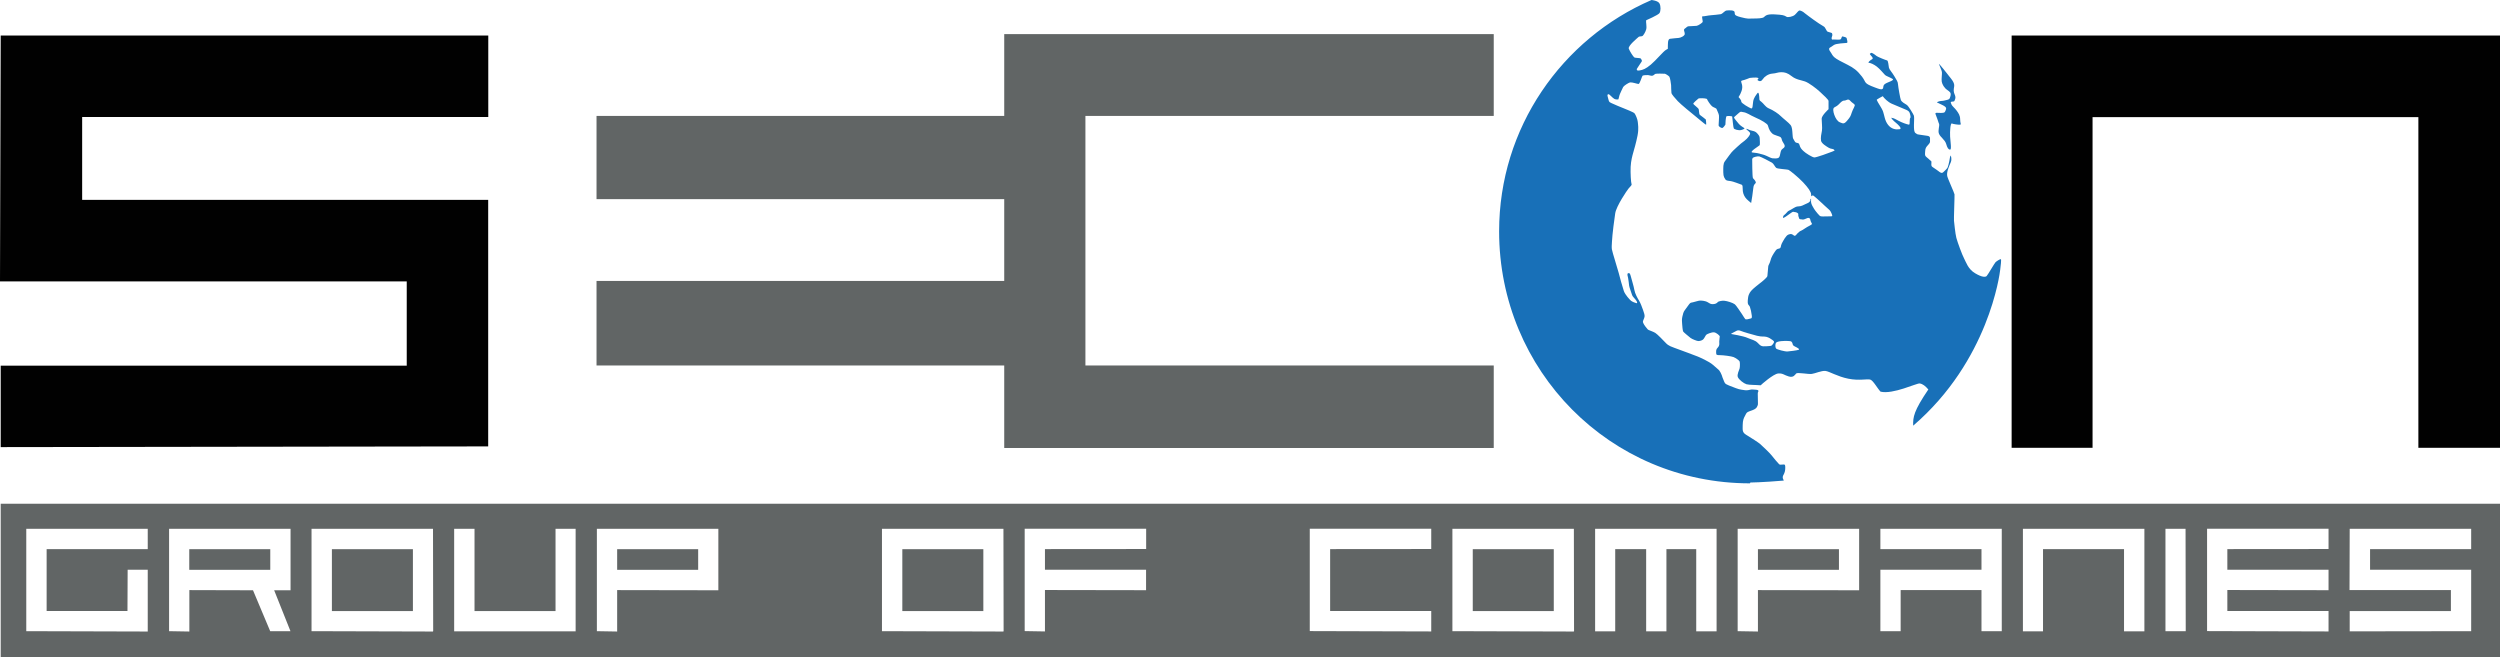 <?xml version="1.0" encoding="UTF-8"?> <svg xmlns="http://www.w3.org/2000/svg" id="Layer_2" data-name="Layer 2" viewBox="0 0 283.6 74.56"><defs><style> .cls-1 { fill: #010101; } .cls-2 { fill: #1a70b9; } .cls-3 { fill: #1870b8; } .cls-4 { fill: #616565; } </style></defs><g id="Layer_2-2" data-name="Layer 2"><g id="Layer_2-2" data-name="Layer 2-2"><g><g><rect class="cls-4" x="199.42" y="62.3" width="9.19" height="2.34"></rect><rect class="cls-4" x="37.65" y="62.3" width="9.19" height="7.02"></rect><rect class="cls-4" x="70.01" y="62.3" width="9.19" height="2.34"></rect><rect class="cls-4" x="167.07" y="62.3" width="9.19" height="7.02"></rect><rect class="cls-4" x="102.36" y="62.3" width="9.19" height="7.02"></rect><rect class="cls-4" x="21.47" y="62.3" width="9.19" height="2.34"></rect><path class="cls-4" d="m.08,57.14v17.42h283.52v-17.42H.08Zm14.38,12.17l.02-4.68h2.28v7.01l-13.78-.04v-11.61h13.78v2.3H5.29v7.02h9.17Zm18.5-2.35h-1.86l1.85,4.64h-2.3l-1.95-4.64-7.22-.02v4.7l-2.3-.04v-11.61h13.78v6.97Zm16.16,4.64v.04l-13.78-.04v-11.61h13.78l.02,11.61h-.02Zm16.18.02h-13.78v-11.63h2.31v9.33h9.19v-9.33h2.28v11.63Zm16.19-4.66h-.01l-11.47-.02v4.7l-2.3-.04v-11.61h13.78v6.97Zm32.34,4.64v.04l-13.78-.04v-11.61h13.78l.02,11.61h-.02Zm16.19-9.32h-.01s-11.47.01-11.47.01v2.34h11.47v2.32l-11.47-.02v4.7l-2.3-.04v-11.61h13.78v2.3Zm32.34,0h0s-11.47.01-11.47.01v7.02h11.47v2.32l-13.78-.04v-11.61h13.78v2.3Zm16.18,9.32v.04l-13.78-.04v-11.61h13.78l.02,11.61h-.02Zm16.19.02h-2.31v-9.33h-3.38v9.33h-2.3v-9.33h-3.51v9.33h-2.28v-11.63h13.78v11.63Zm16.17-4.66h-.01l-11.47-.02v4.7l-2.3-.04v-11.61h13.78v6.97Zm16.18,4.64h-2.3v-4.66h-9.17v4.66h-2.3v-6.97h11.47v-2.34h-11.47v-2.3h13.77v11.61Zm16.18.02h-2.31v-9.33h-9.19v9.33h-2.28v-11.63h13.78v11.63Zm2.39-.02v-11.61h2.28l.02,11.61h-2.3Zm18.5-9.32h0s-11.48.01-11.48.01v2.34h11.48v2.32l-11.48-.02v2.38h11.48v2.32l-13.78-.04v-11.61h13.78v2.3Zm16.18.01h-11.47v2.34h11.47v6.97l-13.78.02v-2.3h11.48v-2.38h-11.5l.02-6.95h13.78v2.3Z"></path></g><path id="S" class="cls-1" d="m.08,50.72v-9.24h46.06v-9.56H0L.08,4.03h55.31v9.24H9.32v9.4h46.06v27.97l-55.31.08h.01Z"></path><path id="N" class="cls-1" d="m274.34,50.8V13.29h-36.96v37.51h-9.18V4.03h55.4v46.77h-9.26Z"></path><polygon id="EC" class="cls-4" points="67.67 13.15 113.92 13.15 113.92 3.87 169.45 3.87 169.45 13.15 123.13 13.15 123.13 41.46 169.45 41.46 169.45 50.82 113.92 50.82 113.92 41.46 67.67 41.46 67.67 31.87 113.92 31.87 113.92 22.59 67.67 22.59 67.67 13.15"></polygon><g id="Globe"><path class="cls-3" d="m198.52,54.83c-15.87,0-28.46-12.8-28.46-28.59,0-11.75,7.12-21.84,17.29-26.24h0s.73.07.9.39c.17.32.15.88,0,1.1s-1.51.81-1.51.81c-.05.19.1.71,0,1.05s-.32.66-.41.73c-.1.07-.37.02-.46.12-.1.1-1.22,1-1.1,1.32s.49.88.61.98.68.05.76.15c.07.1.15.22.1.32-.05.1-.56.81-.56.85s-.07.24.32.17c.39-.07.68-.17,1.27-.66.59-.49,1.42-1.51,1.73-1.68.32-.17.17-.1.2-.32.02-.22-.05-.88.24-.93.29-.05.78-.07,1-.1.22-.02.66-.22.68-.44.02-.22-.2-.49,0-.61.19-.12.24-.24.41-.27.17-.02.73-.02.93-.05.19-.02.61-.32.68-.42.07-.1-.15-.68,0-.66s.63-.1.93-.12c.29-.03.88-.07,1.12-.12.24-.05.44-.39.68-.42.24-.02.83-.07.9.17.07.25-.15.37.71.59.85.22.83.15,1.39.15s1.05-.02,1.22-.15c.17-.12.24-.37,1.2-.32.95.05,1.1.1,1.37.27.12.1.71,0,.95-.22.24-.22.39-.49.54-.49s.44.17.56.29.76.56,1.02.76c.27.2.95.66,1.15.76s.29.51.44.59c.15.07.51.12.51.2s.07.15,0,.32c-.07.17-.12.46.17.37.37,0,.73.07.83-.05.1-.12.07-.34.22-.29s.42.07.44.22c.02.15.17.49,0,.51-.17.02-1.2.05-1.46.24-.27.2-.41.27-.41.27,0,0-.27.1-.02.44.24.34.24.46.49.68.24.22.82.51,1.5.85.67.34,1.09.64,1.63,1.34.54.71.12.73,1.49,1.24.46.17.71.27.85.15.15-.12-.02-.32.25-.54s1.15-.41.88-.59c-.27-.17-.76-.34-.85-.44-.1-.1-.61-.71-.93-.95-.32-.25-.73-.44-.95-.44-.02-.1.17-.24.27-.32.1-.07.34-.1.12-.37s-.37-.32-.05-.44c.22.07.42.24.59.37.17.12,1.02.46,1.17.49.15.02.17.61.22.83s.35.52.61.96c.26.44.41.63.42.93.02.29.25,1.63.33,1.8.08.18.45.41.65.52s.78,1.09.83,1.25-.02,1.06,0,1.33c.02.28.02.55.21.65.19.1.06.11.44.16.37.05.71.1.89.13s.28.11.28.26v.42c0,.15-.2.32-.31.46-.11.13-.23.26-.24.62-.02.36-.06.49.15.65.21.16.26.23.41.36.15.13.15.06.15.28s-.07.37.16.51c.23.13.63.45.78.55.15.1.28.15.42,0,.15-.15.37-.34.46-.49.08-.15.18-.59.21-.75.03-.16.11-.78.18-.59.06.2.08.49,0,.68s-.24.57-.31.78c-.07.21-.16.54-.11.81.05.28.81,1.92.83,2.09s-.09,2.87-.06,3c.02.13.14,1.45.27,1.94s.67,1.96.88,2.34c.21.38.44,1.2,1.25,1.67.8.48,1.17.44,1.3.32s.89-1.45,1.01-1.57c.12-.12.51-.37.6-.35.09.01-.02.78-.07,1.22-.05.44-1.29,10.3-9.87,17.67-.03-.99.07-1.67,1.72-4.11-.34-.39-.63-.63-.98-.68-.34-.05-3.03,1.27-4.44.93-.34-.34-.83-1.27-1.17-1.37s-1.27.15-2.49-.1c-1.22-.24-2.15-.83-2.59-.88s-1.17.29-1.56.34-1.61-.2-1.76-.05-.29.49-.83.34c-.54-.15-.68-.39-1.22-.34-.54.05-1.9,1.25-1.98,1.34-.54-.05-1.29-.03-1.61-.12-.32-.1-.85-.51-.98-.81-.12-.29.15-.78.2-.98s.05-.68,0-.8-.44-.39-.68-.49c-.24-.1-1.17-.22-1.54-.22s-.44-.02-.44-.27-.03-.37.2-.61c.22-.24.15-.44.15-.66s.07-.54.06-.6c0-.06-.38-.43-.66-.45s-.76.19-.85.26c-.1.06-.23.43-.39.56s-.4.17-.54.17-.68-.21-.87-.35c-.18-.15-.78-.63-.84-.73s-.11-.7-.12-.88-.05-.48.02-.78c.07-.31.12-.55.28-.76s.32-.45.49-.67c.17-.22.22-.18.44-.23s.65-.19.79-.19.57,0,.89.19c.32.2.38.21.54.21s.42,0,.62-.26c.13-.06.41-.15.73-.12s.95.23,1.16.39.68.93.82,1.11c.13.18.35.6.44.61.09,0,.24,0,.4-.06.16-.07.34.04.28-.39s-.11-.67-.21-.96-.34-.11-.21-1.04c.06-.48.3-.73.44-.88.13-.15.76-.66.91-.77.16-.11.81-.64.84-.81s.08-1,.1-1.11c0-.11.18-.34.26-.68.07-.34.33-.74.5-.99.17-.24.2-.29.46-.34.27-.05.17-.32.32-.59.15-.27.46-.9.75-1s.37-.09.64.12c.1.03.12.07.38-.25.16-.16.25-.24.46-.33.22-.1.36-.24.63-.39s.58-.29.56-.37-.16-.26-.18-.42c-.02-.16-.11-.36-.47-.18-.09.05-.36.15-.45.11-.09-.04-.28.02-.35-.11-.07-.14-.13-.39-.1-.49s-.24-.25-.39-.24c-.15,0-.15-.11-.39.06-.24.18-.59.42-.62.44s-.36.24-.34.13,0-.21.18-.33c.17-.12.35-.4.46-.44.1-.04.47-.25.59-.33.12-.07.29-.18.56-.18s.53-.14.79-.27c.26-.13.3-.11.41-.23l.11-.11s0-.26.06-.25c.05,0,.02.22.02.28s0,.24.15.52.26.45.37.59.37.46.46.53c.1.07.11.1.72.08s.72.02.71-.08c0-.1-.17-.52-.31-.64-.14-.11-.94-.86-.94-.86,0,0-.9-.84-.96-.81-.06.03-.08.05-.1.07-.02.03-.08.11-.09-.18,0-.29-.33-.75-.9-1.36-.57-.6-1.48-1.33-1.64-1.41-.15-.08-1.28-.11-1.42-.24-.15-.12-.27-.45-.47-.58s-1.28-.68-1.46-.72c-.19-.03-.66.09-.72.17s-.07.15-.07.15c0,0,0,2.07.09,2.16.1.1.42.42.29.56-.12.14-.22.2-.25.52s-.22,1.68-.25,1.73c-.09-.1-.48-.35-.68-.65-.19-.3-.28-.55-.28-1s-.08-.41-.21-.46-.9-.34-1.12-.37-.55-.04-.63-.2c-.08-.15-.24-.26-.24-.81s-.03-.96.18-1.24c.21-.28.76-1.07.94-1.21.17-.15.76-.72.89-.81s.68-.5.85-.76c.17-.25.29-.38.06-.59-.23-.2-.3-.25-.31-.29,0-.04.07-.04.24.05s.38.13.54.17c.16.04.31.1.46.27.15.17.28.33.28.52s.07.75-.02.84c-.09.09-1.2.75-.81.81s.44.03.81.13c.36.1.48.11.81.26s.48.24.67.27.5.02.62-.03c.12-.05.19-.13.25-.47.07-.34.1-.45.27-.58s.38-.24.11-.63c-.27-.38-.17-.53-.32-.67-.15-.14-.77-.24-.96-.43-.2-.2-.34-.34-.51-.94-.06-.17-.68-.57-1.41-.88-.72-.31-.9-.55-1.45-.62-.14-.02-.22-.1-.43.11-.21.21-.52.42-.54.5-.02.08.41.57.56.75s.52.41.6.46-.04.14-.34.22-.79-.07-.85-.19c-.06-.11-.15-1.12-.18-1.35-.04-.04-.6-.09-.66,0-.06.08-.12.75-.11.93-.02.04-.27.42-.39.38-.12-.03-.37-.14-.38-.31,0-.17.07-.9.04-1.12-.03-.22-.24-.6-.27-.71-.02-.11-.33-.18-.5-.31s-.51-.62-.6-.85c-.2-.09-.89-.1-.97-.03-.07.07-.63.51-.57.6s.54.46.6.57c.06.11.03.59.15.68.11.09.68.5.67.52,0,.02.08.6.02.59-.07,0-1.12-.9-1.3-1.04-.18-.14-1.59-1.29-1.9-1.63s-.69-.76-.72-.93c-.03-.16-.03-.78-.04-.9,0-.12-.12-.86-.2-.95-.07-.09-.38-.3-.5-.33-.11-.02-1.03-.03-1.11.02s-.19.2-.36.21c-.17,0-.38-.09-.51-.08-.13,0-.5,0-.57.09-.07.1-.31.92-.44.92s-.72-.21-.94-.18-.76.41-.81.53c-.06.12-.4.83-.42.94-.02.1-.11.4-.12.46-.09,0-.26.04-.46-.06-.2-.1-.57-.56-.66-.53-.09.03-.19,0-.06.41.12.41.07.45.37.59.3.15,1.16.5,1.39.59.23.1,1.13.44,1.25.58s.35.69.37.97c.02.28.13.74-.03,1.56s-.4,1.62-.49,1.94c-.09.32-.25.88-.29,1.6-.03.72.03,1.78.11,1.99.03.09-.17.26-.34.46-.17.2-1.39,1.99-1.52,2.82s-.3,2.28-.31,2.46c0,.18-.13,1.26-.07,1.62s.69,2.33.78,2.7.43,1.61.58,2.04.68.99.81,1.1c.13.11.56.28.63.28s.11-.06,0-.25c-.11-.2-.46-.5-.5-.66s-.32-.89-.34-1.07c-.02-.17-.08-.7-.12-.89-.04-.19-.15-.47,0-.53.16-.06.23.03.32.39.09.37.32,1.07.39,1.5.07.42.38.98.53,1.21s.37.81.46,1.08c.08.27.2.53.17.73-.02.2-.2.47-.19.61.02.14.22.47.37.63s.14.22.29.29.52.19.75.33c.23.14.93.87,1.11,1.06.19.19.29.37,1.05.63.76.26,2.48.93,2.63.98.15.06,1.3.55,1.77.97.46.42.61.51.7.63.09.11.21.35.27.51s.12.4.23.62c.11.22.05.36.61.57s1.04.43,1.4.47.47.1.76.05c.28-.05.34-.09.56-.07s.47.02.54.07c.06.04.1.09.05.15-.05.07-.06.18-.06.27s.02.98.02,1.08.02.15-.11.4-.4.34-.81.48-.38.23-.54.52c-.16.29-.26.5-.27,1.07,0,.56-.08.82.43,1.12s1.41.89,1.55,1.02c.14.12,1.12,1.04,1.31,1.3s.72.87.84.99c.11.12.52,0,.59.04.07.03.11.04.11.37s-.07.55-.17.74c-.11.19-.18.36-.05.59.02.05.06.05.04.12-.11.03-2.93.22-3.79.22l-.03.09Zm-2.13-16.94s1.37.22,1.85.44c.49.22.83.24,1.15.56.32.32.39.44.98.39s.56,0,.73-.22.22-.31,0-.47-.44-.31-.73-.38-.46.02-1.05-.12c-.58-.15-1.58-.44-1.81-.54-.22-.1-.41-.1-.56,0s-.67.32-.56.34Zm5.08,1.64c.1.12,1.05.37,1.31.34.26-.02,1.09-.12,1.26-.19s-.15-.24-.44-.38c-.29-.14-.2-.23-.29-.42-.1-.2-.17-.17-.51-.2-.34-.02-1.17,0-1.32.2-.12.17-.1.54,0,.66h0Zm-3.96-28.02c.06.23.88.68,1.11.78.23.1.19-.36.26-.78.06-.42.33-.72.46-.91.13-.2.2,0,.23.39s-.03.36.23.55c.26.2.45.55.78.72.62.26,1.17.65,1.43.91s.91.75,1.11,1.01c.19.26.19.59.23,1.11.03.52.07.39.23.72.16.33.46.07.55.42.1.36.23.49.46.71.23.23,1.01.72,1.24.72s1.69-.52,1.99-.65c.29-.13.36-.1.23-.23s-.36-.06-.62-.23c-.26-.16-.78-.46-.85-.78-.06-.33.03-.81.1-1.14.06-.33-.03-1.01-.03-1.37s.78-1.07.78-1.07v-.94c0-.13-.55-.65-.98-1.04-.42-.39-1.24-1.01-1.69-1.17-.46-.16-1.01-.2-1.5-.59s-.81-.46-1.2-.46-.55.13-1.01.16c-.46.03-.91.36-1.07.62s-.36.29-.55.16c-.2-.13.2-.2,0-.29-.2-.1-.94,0-.94,0,0,0-.55.23-.85.29-.29.06.03.29,0,.81s-.42,1.07-.42,1.07c0,0,.26.26.33.49h-.04Zm10.57.68c-.17.1-.13.46,0,.83s.36.76.65.86c.29.1.42.26.78-.16s.42-.52.55-.94.42-.78.33-.91c-.1-.13-.29-.2-.52-.46-.23-.26-.41,0-.66,0s-.45.26-.61.42-.23.2-.52.36h0Zm4.81-.87c.11.31.59.93.73,1.35.15.42.18,1.01.57,1.5.39.49.9.55,1.29.49s-.29-.63-.29-.63c0,0-.68-.54-.63-.68.2.1.05-.08.83.36.34.18.88.39,1.19.44.05-.23.06.05.06-.44s.15-.24.08-.57c-.07-.32-.07-.5-.47-.68-.41-.18-1.25-.52-1.66-.7s-.86-.62-1.01-.85c.02,0-.71.36-.68.42h-.01Z"></path><path class="cls-2" d="m219.96,14.01c.1.31-.16.78,0,1.17s.68.68.81,1.14.26.65.45.65.03-.88,0-1.48.03-1.54.2-1.48c.16.07.78.16.94.13s0-.13,0-.59-.19-.71-.39-.99-.55-.56-.59-.7c-.03-.15-.21-.31.07-.33.28-.02.24-.03.32-.23s.06-.33,0-.5c-.07-.18-.18-.39-.13-.73.05-.34.15-.55-.29-1.12-.44-.57-1.43-1.82-1.4-1.69s.31.68.34.91c.03.23-.07.78-.02,1.09s.29.72.62.94c.32.23.46.31.37.7-.08.39-.23.39-.42.44-.19.05-.41.11-.6.11s-.75.16-.36.24c.36.18.62.28.77.41.15.13.15.21.05.45-.1.24-.13.24-.49.26s-.75-.11-.64.15c.11.26.28.75.37,1.04h.02Z"></path></g></g></g></g></svg> 